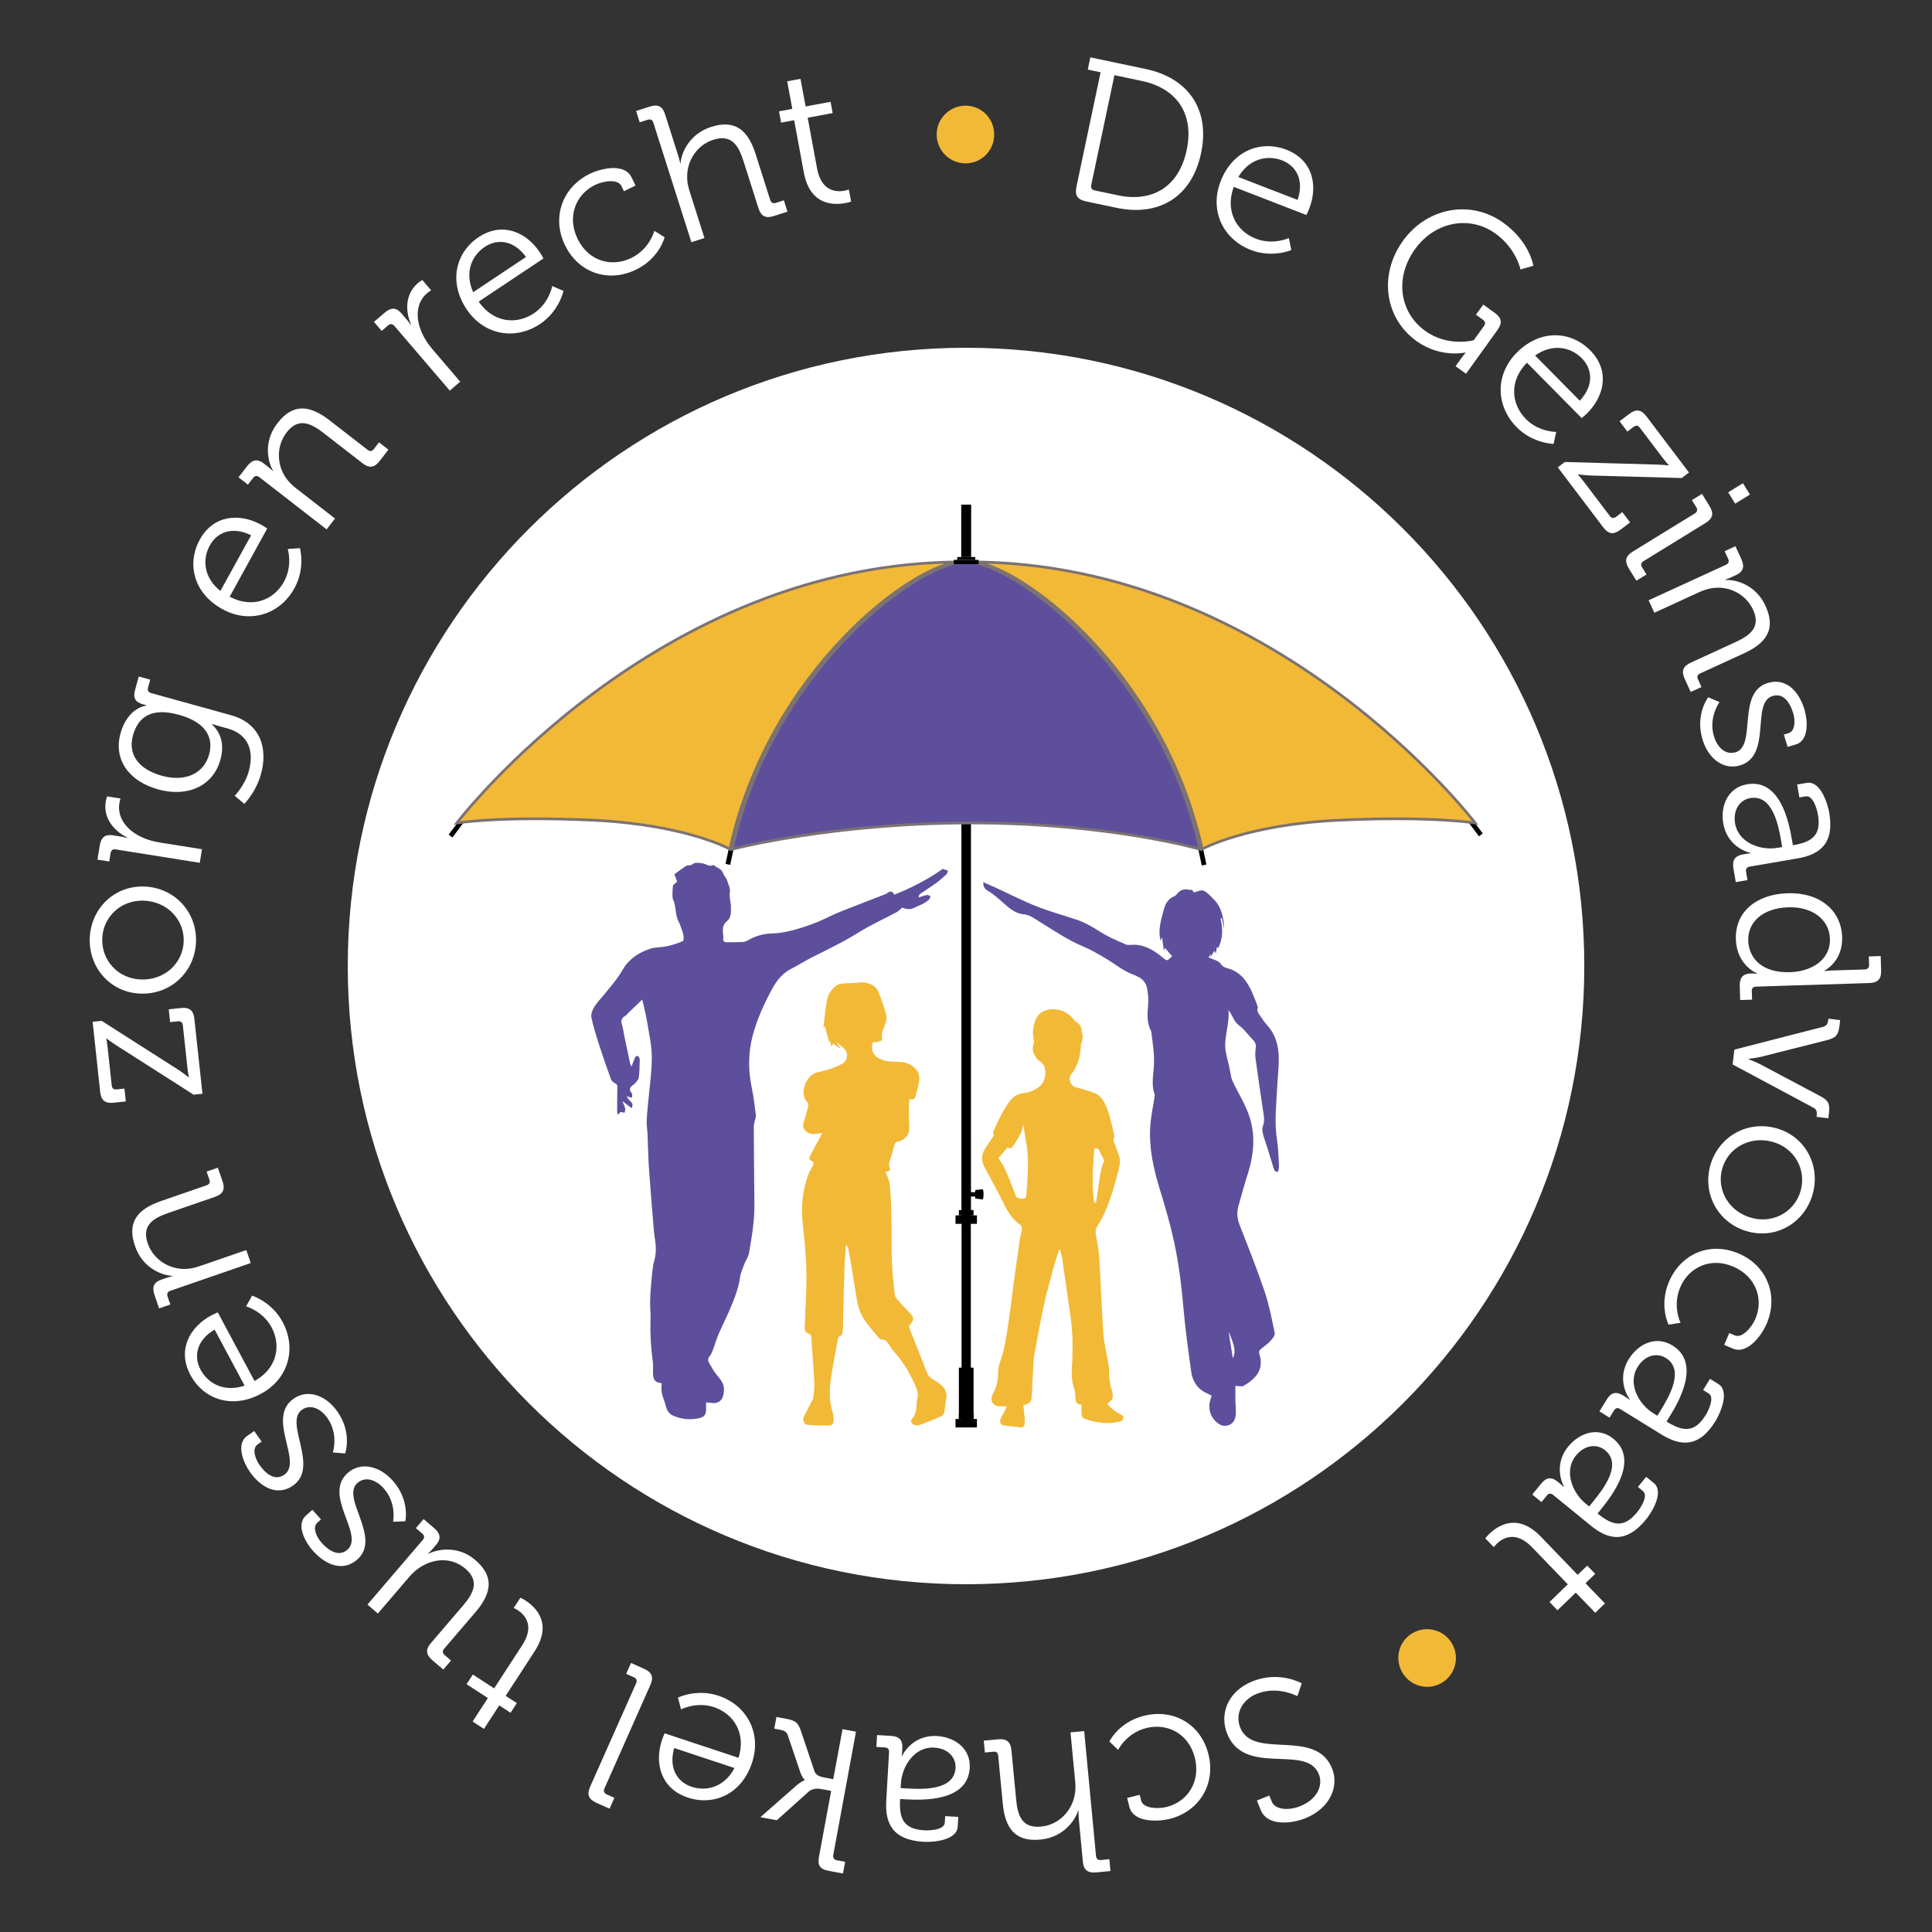 <svg version="1.1" xmlns="http://www.w3.org/2000/svg" xmlns:xlink="http://www.w3.org/1999/xlink" x="0px" y="0px" viewBox="0 0 354.33 354.33" style="enable-background:new 0 0 354.33 354.33;" xml:space="preserve">
<rect x="0" y="0" width="354.33" height="354.33" fill="#333333" stroke="none"/>
<g id="static">
	<g id="static_1_">
		<g>
			<path class="st0" d="M177.17,290.55c62.62,0,113.39-50.76,113.39-113.39S239.79,63.78,177.17,63.78S63.78,114.54,63.78,177.17
				S114.54,290.55,177.17,290.55"></path>
		</g>
		<rect x="177.81" y="218.65" width="1.45" height="0.79"></rect>
		<g>
			<path d="M178.05,150.91c-0.57,0-1.13,0-1.7,0.01v110.87h1.7V150.91z"></path>
		</g>
		<g>
			<defs>
				<path id="SVGID_1_" d="M176.36,150.92v110.86h1.69V150.91C177.48,150.91,176.92,150.91,176.36,150.92"></path>
			</defs>
			<clipPath id="SVGID_2_">
				<use xlink:href="#SVGID_1_" style="overflow:visible;"></use>
			</clipPath>
			<rect x="176.36" y="150.91" class="st1" width="1.7" height="71.02"></rect>
		</g>
		<rect x="131.85" y="156.12" transform="matrix(0.209 -0.978 0.978 0.209 -47.179 254.757)" width="4.14" height="0.87"></rect>
		<rect x="81.84" y="151.17" transform="matrix(0.601 -0.799 0.799 0.601 -87.695 127.61)" width="4.14" height="0.87"></rect>
		<rect x="219.97" y="154.48" transform="matrix(0.978 -0.209 0.209 0.978 -27.875 49.577)" width="0.87" height="4.14"></rect>
		<rect x="269.99" y="149.53" transform="matrix(0.799 -0.601 0.601 0.799 -36.838 192.857)" width="0.87" height="4.14"></rect>
		<rect x="175.86" y="221.93" width="2.69" height="0.97"></rect>
		<rect x="175.24" y="222.9" width="3.93" height="1.55"></rect>
		<g>
			<path d="M180.25,219.98l-1.4-0.16v-1.56l1.4-0.16c0,0,0.14,0.37,0.14,0.94C180.38,219.61,180.25,219.98,180.25,219.98"></path>
		</g>
		<rect x="175.86" y="250.83" width="2.69" height="9.41"></rect>
		<rect x="175.86" y="259.26" width="2.69" height="0.97"></rect>
		<rect x="175.24" y="260.24" width="3.93" height="1.55"></rect>
		<g>
			<path class="st2" d="M177.17,102.99c-8.63,0-35.54,19.68-42.89,52.75c0,0,18.34-4.81,43.78-4.81c25.44,0,42.01,4.81,42.01,4.81
				C212.71,122.67,185.8,102.99,177.17,102.99"></path>
			<path class="st3" d="M177.17,102.99c-8.63,0-35.54,19.68-42.89,52.75c0,0,18.34-4.81,43.78-4.81c25.44,0,42.01,4.81,42.01,4.81
				C212.71,122.67,185.8,102.99,177.17,102.99"></path>
			<path class="st4" d="M177.84,102.99c8.58,0,35.33,19.68,42.63,52.73c0,0,8.16-4.52,25.21-5.3c17.05-0.79,24.87,0.52,24.87,0.52
				s-36.45-47.88-92.71-47.88V102.99z"></path>
			<path class="st3" d="M177.84,102.99c8.58,0,35.33,19.68,42.63,52.73c0,0,8.16-4.52,25.21-5.3c17.05-0.79,24.87,0.52,24.87,0.52
				s-36.45-47.88-92.71-47.88V102.99z"></path>
			<path class="st4" d="M176.49,102.99c-8.58,0-35.33,19.68-42.63,52.73c0,0-8.16-4.52-25.21-5.3c-17.05-0.79-24.87,0.52-24.87,0.52
				s36.45-47.88,92.71-47.88V102.99z"></path>
			<path class="st3" d="M176.49,102.99c-8.58,0-35.33,19.68-42.63,52.73c0,0-8.16-4.52-25.21-5.3c-17.05-0.79-24.87,0.52-24.87,0.52
				s36.45-47.88,92.71-47.88V102.99z"></path>
		</g>
		<rect x="174.93" y="102.68" width="4.56" height="0.78"></rect>
		<rect x="175.55" y="102.16" width="3.31" height="0.53"></rect>
		<rect x="176.29" y="92.55" width="1.82" height="9.61"></rect>
		<g>
			<path class="st0" d="M221.11,241.09c0.26,1.63,0.51,3.27,0.77,4.9C222.46,244.86,222.29,243.88,221.11,241.09"></path>
			<path class="st0" d="M196.98,217.49c0.07-0.02,0.14-0.04,0.22-0.06c0.13-0.73,0.25-1.47,0.38-2.2c0.32-1.8,0.41-3.66,1.25-5.35
				c0.05-0.1-0.01-0.29-0.07-0.4c-0.25-0.47-0.57-0.91-0.78-1.4c-0.22-0.52-0.54-0.73-1.13-0.53c-0.26,3.16-0.53,6.33-0.09,9.51
				C196.77,217.22,196.9,217.35,196.98,217.49"></path>
			<path class="st2" d="M117.79,183.31c-0.81,0.78-1.6,1.53-2.39,2.29c-0.26,0.25-0.49,0.57-0.79,0.76
				c-0.67,0.39-0.76,0.89-0.54,1.58c0.21,0.67,0.29,1.38,0.43,2.07c0.35,1.68,0.7,3.35,1.06,5.02c0.04,0.18,0.14,0.34,0.26,0.59
				c0.22-0.6,0.39-1.12,0.62-1.62c0.07-0.16,0.3-0.37,0.43-0.36c0.15,0.01,0.3,0.24,0.4,0.41c0.07,0.12,0.07,0.29,0.06,0.44
				c-0.04,1.05-0.04,2.1-0.18,3.13c-0.05,0.38-0.42,0.74-0.69,1.07c-0.17,0.21-0.47,0.32-0.65,0.52c-0.3,0.33-0.42,0.7-0.08,1.1
				c0.08,0.1,0.18,0.21,0.2,0.33c0.03,0.21,0,0.44,0,0.66c-0.21-0.04-0.43-0.07-0.63-0.12c-0.09-0.02-0.16-0.11-0.3-0.2
				c-0.01,0.89,1.51,1.1,0.82,2.26c-0.52-0.41-1.02-0.8-1.51-1.19c-0.04,0.01-0.08,0.03-0.11,0.04c0.16,0.4,0.36,0.8,0.46,1.22
				c0.06,0.23-0.06,0.51-0.1,0.76c-0.22-0.04-0.44-0.08-0.71-0.13c-0.1,0.09-0.28,0.25-0.57,0.51c-0.05-0.33-0.09-0.5-0.09-0.68
				c0-1.46,0-2.91,0.03-4.37c0.01-0.35-0.05-0.56-0.42-0.73c-0.32-0.15-0.65-0.47-0.77-0.79c-0.77-2.13-1.52-4.28-2.21-6.44
				c-0.51-1.59-1.01-3.19-1.35-4.82c-0.12-0.55,0.13-1.28,0.43-1.8c0.42-0.74,1.03-1.38,1.58-2.04c1.33-1.61,2.7-3.18,3.76-5
				c1.13-1.93,2.93-3.09,5-3.78c0.97-0.32,2.06-0.24,3.07-0.46c1.01-0.22,2-0.53,2.94-0.95c0.18-0.08,0.15-0.83,0.06-1.23
				c-0.15-0.65-0.43-1.28-0.65-1.92c-0.01-0.02,0-0.05-0.01-0.06c-0.74-1.12-0.66-2.44-0.94-3.67c-0.09-0.4-0.35-0.77-0.37-1.16
				c-0.04-0.68,0.03-1.37,0.07-2.06c0.01-0.09,0.07-0.19,0.14-0.25c0.23-0.21,0.47-0.39,0.63-0.53c-0.19-0.53-0.34-0.93-0.49-1.38
				c0.69-0.5,1.41-1.05,2.18-1.53c0.27-0.17,0.76-0.02,0.99-0.21c0.34-0.28,0.67-0.39,1.08-0.35c0.43,0.04,0.89,0.04,1.28,0.2
				c0.52,0.2,0.99,0.51,1.57,0.22c0.04-0.02,0.14-0.01,0.17,0.02c0.5,0.51,1.33,0.61,1.62,1.39c0.21,0.56,0.69,1.02,0.84,1.59
				c0.17,0.66,0.58,1.23,0.43,2.04c-0.15,0.81,0.19,1.7,0.2,2.55c0.01,0.96,0.09,2.03-0.73,2.7c-1.26,1.03-0.51,2.35-0.68,3.54
				c-0.01,0.09,0.34,0.32,0.52,0.32c1.02,0.01,2.04,0,3.05-0.05c0.31-0.02,0.64-0.13,0.92-0.29c1.35-0.78,2.8-1.23,4.37-1.27
				c2.57-0.06,4.99-0.86,7.37-1.69c1.52-0.53,2.96-1.31,4.44-1.96c0.65-0.29,1.31-0.55,1.98-0.81c2.28-0.89,4.55-1.76,6.83-2.65
				c0.2-0.08,0.43-0.14,0.58-0.27c0.53-0.46,0.96-0.44,1.32,0.27c3.16-1.28,6.15-2.78,8.88-4.74c0.28,0.1,0.55,0.19,0.95,0.33
				c-0.06,0.16-0.09,0.48-0.26,0.65c-0.6,0.57-1.22,1.13-1.88,1.61c-0.95,0.69-1.97,1.31-2.93,1.98c-0.19,0.13-0.29,0.39-0.31,0.68
				c0.5-0.16,1-0.35,1.51-0.46c0.2-0.04,0.44,0.12,0.66,0.19c-0.07,0.21-0.07,0.48-0.21,0.61c-0.33,0.3-0.7,0.57-1.09,0.78
				c-0.47,0.26-0.99,0.42-1.47,0.68c-0.72,0.38-1.43,0.45-2.18,0.13c-0.13-0.06-0.29-0.08-0.35,0.04c-0.3,0.25-0.57,0.55-0.91,0.73
				c-2.32,1.24-4.74,2.32-6.97,3.72c-2.81,1.76-5.8,3.17-8.74,4.66c-1.19,0.61-2.32,1.35-3.51,1.94c-1.61,0.8-2.71,2.12-3.52,3.6
				c-1.49,2.75-2.82,5.61-3.63,8.65c-0.85,3.16-0.86,6.34-0.2,9.55c0.35,1.68,0.56,3.38,0.76,5.08c0.05,0.45-0.18,0.94-0.27,1.41
				c-0.05,0.25-0.1,0.5-0.1,0.75c0.03,4.7,0.04,9.4,0.11,14.1c0.04,3.07-0.47,6.07-0.99,9.06c-0.12,0.72-0.62,1.36-0.88,2.06
				c-0.29,0.77-0.64,1.55-0.76,2.35c-0.29,2.09-1.06,4.01-1.88,5.93c-0.65,1.52-1.4,3-2.06,4.51c-0.34,0.78-0.57,1.62-0.87,2.42
				c-0.21,0.54-0.37,1.13-0.72,1.56c-0.35,0.42-0.42,0.8-0.2,1.2c0.39,0.73,0.81,1.46,1.31,2.12c0.68,0.89,1.53,1.67,1.46,2.91
				c-0.02,0.42-0.05,0.86-0.19,1.26c-0.3,0.86-0.99,1.26-1.91,1.18c-0.37-0.03-0.73-0.07-1.17-0.12c0,0.47,0,0.92,0,1.36
				c-0.01,0.81-0.34,1.31-1.14,1.5c-1.65,0.41-3.28,0.26-4.83-0.39c-0.78-0.32-1.22-0.97-1.42-1.81c-0.19-0.82-0.57-1.6-0.74-2.42
				c-0.12-0.57-0.02-1.19-0.02-1.77c-1.12-0.1-1.5-0.48-1.58-1.61c-0.05-0.81,0.07-1.63-0.05-2.43c-0.38-2.72-0.5-5.46-0.41-8.2
				c0.01-0.21,0.02-0.43,0-0.64c-0.22-2.52,0.09-5.01,0.32-7.51c0.07-0.7,0.18-1.41,0.37-2.09c0.44-1.51,0.29-3.01,0.04-4.52
				c-0.08-0.49-0.12-0.98-0.16-1.47c-0.3-3.67-0.62-7.35-0.87-11.02c-0.14-2.05-0.16-4.11-0.25-6.17c-0.03-0.77-0.18-1.54-0.16-2.3
				c0.03-1.13,0.16-2.26,0.26-3.39c0.25-2.8,0.68-5.59,0.68-8.39c0-2.18-0.51-4.37-0.86-6.54
				C118.46,186.05,118.11,184.75,117.79,183.31"></path>
			<path class="st2" d="M225.33,244.21c0.26,1.63,0.51,3.27,0.77,4.9C226.67,247.98,226.51,247,225.33,244.21 M226.57,254.18
				c0,0.81-0.01,1.73,0,2.65c0.01,0.92,0.15,1.84,0.06,2.75c-0.12,1.26-1.02,1.99-2.17,1.91c-0.23-0.01-0.47-0.09-0.67-0.2
				c-1.54-0.82-2.33-2.65-1.87-4.34c0.1-0.35,0.21-0.7,0.3-0.99c-0.58-0.3-1.17-0.53-1.69-0.88c-1.27-0.84-1.87-2.15-2.07-3.57
				c-0.52-3.78-1.06-7.56-1.39-11.36c-0.37-4.17-0.85-8.3-1.74-12.4c-0.71-3.28-1.65-6.47-2.63-9.67c-1.15-3.74-2-7.57-1.74-11.52
				c0.12-1.85,0.53-3.68,0.81-5.52c0.01-0.08,0.04-0.18,0.01-0.25c-0.6-1.62-0.32-3.28-0.18-4.91c0.19-2.21-0.16-4.36-0.44-6.53
				c-0.01-0.11-0.03-0.22-0.08-0.31c-0.8-1.53-0.64-3.14-0.51-4.78c0.08-0.97-0.01-1.97-0.18-2.93c-0.18-1.04-0.81-1.83-1.82-2.26
				c-0.18-0.08-0.34-0.19-0.53-0.25c-2.09-0.71-3.73-2.19-5.61-3.26c-1.21-0.69-2.42-1.42-3.71-1.95c-2.58-1.06-4.88-2.59-7.23-4.04
				c-0.7-0.43-1.39-0.87-2.08-1.31c-0.58-0.36-1.17-0.53-1.89-0.61c-0.88-0.1-1.8-0.63-2.51-1.2c-1.28-1.05-2.42-2.25-3.87-3.1
				c-0.53-0.31-0.85-0.77-0.8-1.56c0.87,0.39,1.69,0.74,2.49,1.11c2.43,1.12,4.82,2.35,7.3,3.33c2.37,0.94,4.84,1.61,7.26,2.42
				c1.57,0.52,2.97,1.34,4.37,2.23c1.46,0.93,3.09,1.63,4.69,2.32c0.5,0.22,1.17,0.04,1.75,0.07c2.17,0.11,3.8,1.31,5.37,2.61
				c0.31,0.26,0.55,0.29,0.84,0c0.18-0.18,0.39-0.34,0.56-0.49c-0.47-0.55-0.89-1.04-1.33-1.57c-0.06,0.17-0.13,0.38-0.19,0.55
				c-0.1-0.77-0.2-1.58-0.31-2.38c-0.03,0-0.06,0.01-0.09,0.01c-0.07,0.22-0.13,0.44-0.17,0.57c-0.56-1.9,0.04-3.79,0.53-5.65
				c0.29-1.1,0.82-2.14,2.04-2.59c0.13-0.05,0.25-0.17,0.34-0.29c0.61-0.84,1.41-1.1,2.42-0.83c0.13,0.03,0.28-0.02,0.41-0.03
				c0.13,0.19,0.26,0.38,0.34,0.5c0.53-0.15,0.98-0.35,1.44-0.38c0.28-0.02,0.61,0.18,0.85,0.36c0.38,0.29,0.73,0.62,1.05,0.97
				c0.41,0.43,0.86,0.86,1.15,1.37c0.75,1.35,1.03,2.83,1.06,4.37c-0.14-0.65-0.27-1.31-0.41-1.96c-0.09,0-0.17,0.01-0.26,0.01
				c0.45,1.84,0.46,3.65-0.39,5.4c0.04,0.01-0.09-0.03-0.28-0.08c-0.06,0.35-0.11,0.68-0.18,1.11c-0.11-0.19-0.17-0.3-0.27-0.47
				c-0.22,0.35-0.42,0.68-0.72,1.16c0.02-0.29,0.03-0.4,0.05-0.64c-0.15,0.29-0.25,0.46-0.38,0.7c0.21,0.09,0.4,0.18,0.59,0.25
				c0.67,0.23,1.32,0.44,1.76,1.1c0.2,0.3,0.65,0.51,1.03,0.61c2.39,0.6,3.64,2.34,4.57,4.4c0.36,0.8,0.66,1.63,0.98,2.45
				c0.05,0.12,0.12,0.27,0.08,0.37c-0.27,0.68,0.19,1.14,0.51,1.62c0.37,0.55,0.74,1.12,1.19,1.6c1.62,1.76,2.14,3.91,2.15,6.18
				c0.01,1.88-0.23,3.76-0.32,5.64c-0.15,3.08-0.5,6.15,0,9.24c0.25,1.56,0.27,3.16,0.36,4.74c0.02,0.35-0.1,0.71-0.16,1.07
				c-0.45,0.11-0.66-0.12-0.78-0.49c-0.44-1.4-0.86-2.81-1.3-4.21c-0.23-0.73-0.52-1.44-0.69-2.18c-0.11-0.46-0.2-1.03-0.03-1.44
				c0.4-0.97,0.18-1.89,0.04-2.84c-0.48-3.24-0.97-6.48-1.4-9.73c-0.09-0.67,0.02-1.37,0.07-2.05c0.03-0.46-0.12-0.79-0.45-1.13
				c-0.89-0.9-1.62-2-2.63-2.74c-1-0.73-1.16-1.87-1.94-2.81c0.26,2.63-0.94,5.08-0.49,7.64c0.15,0.86,0.4,1.7,0.59,2.56
				c0.15,0.71,0.27,1.43,0.42,2.13c0.07,0.29,0.18,0.59,0.31,0.86c1.06,2.22,2.43,4.34,3.12,6.66c1,3.3,0.69,6.7-0.35,10.02
				c-0.64,2.02-1.22,4.07-1.78,6.11c-0.32,1.16-0.22,2.3,0.24,3.46c1.57,4.01,3.17,8.02,4.55,12.1c0.84,2.49,1.34,5.1,1.88,7.68
				c0.08,0.39-0.35,0.98-0.69,1.35c-0.54,0.58-1.17,1.08-1.81,1.56c-0.35,0.27-0.45,0.53-0.32,0.93c0.48,1.49,0.34,2.93-0.69,4.12
				c-0.6,0.69-1.4,1.27-2.2,1.73C227.74,254.36,227.14,254.18,226.57,254.18"></path>
			<path class="st4" d="M200.81,220.61c0.07-0.02,0.13-0.04,0.2-0.06c0.11-0.73,0.23-1.47,0.34-2.2c0.29-1.8,0.37-3.66,1.12-5.35
				c0.04-0.1-0.01-0.29-0.07-0.4c-0.23-0.47-0.51-0.91-0.7-1.4c-0.2-0.52-0.48-0.72-1.01-0.53c-0.23,3.16-0.47,6.33-0.08,9.51
				C200.63,220.34,200.74,220.47,200.81,220.61 M184.8,210.42c-0.59,0.68-1.14,1.32-1.68,1.96c0.33,0.55,0.7,1.08,1,1.65
				c0.3,0.57,0.56,1.17,0.81,1.78c0.48,1.19,0.93,2.4,1.4,3.59c0.18,0.46,1.58,0.6,1.83,0.2c0.04-0.07,0.04-0.16,0.05-0.25
				c0.3-3.48,0.59-6.95-0.11-10.42c-0.17-0.88-0.28-1.77-0.41-2.65c-0.2,0.48-0.22,1.01-0.43,1.44c-0.37,0.77-0.83,1.49-1.27,2.21
				C185.69,210.41,185.34,210.83,184.8,210.42 M198.34,257.64c-0.03-0.01-0.12-0.06-0.22-0.07c-0.65-0.06-0.85-0.45-0.87-1.16
				c-0.02-0.71-0.15-1.45-0.36-2.12c-0.33-1.06-0.39-2.12-0.32-3.22c0.2-3.21,0.23-6.43-0.24-9.62c-0.52-3.51-0.99-7.03-1.51-10.54
				c-0.08-0.58-0.26-1.14-0.39-1.71c-0.06,0-0.12,0-0.18,0c-0.32,0.98-0.68,1.95-0.95,2.95c-0.65,2.44-1.34,4.88-1.88,7.35
				c-0.65,2.99-1.17,6.02-1.74,9.04c-0.07,0.36-0.11,0.72-0.13,1.08c-0.11,2.1-0.23,4.19-0.31,6.29c-0.05,1.17-0.21,1.39-1.55,1.83
				c0.08,0.82,0.17,1.64,0.24,2.47c0.02,0.3,0.01,0.6-0.01,0.89c-0.02,0.47-0.28,0.72-0.68,0.68c-1.1-0.11-2.19-0.22-3.28-0.4
				c-0.51-0.08-0.68-0.68-0.39-1.29c0.27-0.59,0.6-1.15,0.9-1.72c0.05-0.1,0.08-0.22,0.17-0.46c-0.56,0-1.04,0.04-1.52-0.01
				c-1.08-0.11-1.54-0.99-1.11-2.11c0.02-0.06,0.05-0.12,0.08-0.17c0.66-1.15,0.98-2.38,0.95-3.77c-0.02-0.66,0.12-1.37,0.35-1.99
				c0.87-2.35,1.18-4.84,1.56-7.31c0.38-2.45,0.65-4.92,0.98-7.38c0.37-2.69,0.74-5.38,1.13-8.06c0.08-0.57,0.31-1.11,0.36-1.67
				c0.02-0.27-0.14-0.71-0.34-0.84c-1.33-0.89-2.17-2.19-2.9-3.67c-1.17-2.37-2.44-4.68-3.68-7.01c-0.59-1.11-0.49-2.17,0.13-3.2
				c0.38-0.62,0.8-1.21,1.2-1.82c0.22-0.34,0.6-0.64,0.3-1.17c-0.04-0.06,0.03-0.21,0.07-0.3c0.89-1.93,1.75-3.87,3.04-5.54
				c0.67-0.87,1.52-1.33,2.52-1.42c1.08-0.1,2.02-0.53,2.89-1.21c1.16-0.9,1.48-3.3,0.44-4.29c-0.38-0.37-0.87-0.61-1.16-1.12
				c-0.42-0.73-0.7-1.47-0.38-2.36c0.1-0.28,0.1-0.65,0.03-0.94c-0.29-1.15-0.1-2.23,0.27-3.32c0.44-1.32,1.45-1.89,2.53-2.06
				c1.85-0.29,3.48,0.37,4.71,2.01c0.1,0.14,0.27,0.22,0.42,0.31c0.56,0.34,0.81,0.87,0.87,1.55c0.03,0.32,0.16,0.63,0.18,0.95
				c0.02,0.29-0.04,0.59-0.1,0.87c-0.05,0.26-0.2,0.51-0.21,0.76c-0.13,2.01-0.53,3.89-1.81,5.44c-0.56,0.68-0.13,2.03,0.72,2.3
				c1.22,0.38,2.48,0.66,3.67,1.13c0.54,0.21,1.08,0.71,1.41,1.23c0.92,1.41,1.3,3.1,1.71,4.75c0.12,0.5,0.24,1,0.34,1.5
				c0.04,0.19,0.13,0.43,0.06,0.56c-0.33,0.67,0.05,1.18,0.26,1.74c0.17,0.46,0.34,0.91,0.51,1.36c0.36,0.91,0.31,1.78,0.07,2.74
				c-0.71,2.82-1.49,5.6-2.68,8.21c-0.35,0.76-0.75,1.5-1.2,2.19c-0.35,0.53-0.44,1.04-0.33,1.67c0.25,1.41,0.54,2.82,0.62,4.25
				c0.29,4.66,0.44,9.33,0.76,13.99c0.12,1.69,0.56,3.36,0.84,5.04c0.09,0.52,0.21,1.06,0.19,1.58c-0.03,1.28,0.14,2.51,0.53,3.72
				c0.14,0.45,0.22,1.02,0.09,1.45c-0.12,0.38-0.57,0.64-0.91,1c0.58,0.8,1.44,1.41,2.37,1.93c0.26,0.14,0.61,0.19,0.52,0.71
				c-0.08,0.47-0.35,0.54-0.69,0.62c-2.23,0.54-4.4,0.21-6.52-0.58c-0.18-0.07-0.38-0.38-0.39-0.59
				C198.3,258.97,198.34,258.35,198.34,257.64"></path>
			<path class="st4" d="M150.82,207.77c-0.47,0.07-0.87,0.12-1.27,0.19c-1.37,0.23-2.64-0.88-2.15-2.19
				c0.34-0.92,0.57-1.89,0.8-2.85c0.06-0.25,0.03-0.64-0.13-0.79c-1.63-1.61-0.17-4.94,1.73-5.44c0.75-0.2,1.52-0.34,2.26-0.57
				c0.66-0.21,1.3-0.51,1.94-0.78c0.1-0.04,0.18-0.12,0.28-0.16c1.19-0.49,1.44-2.1,0.45-2.95c-0.44-0.38-0.88-0.78-1.39-1.09
				c0.28,0.36,0.55,0.71,0.83,1.07c-0.01,0.03-0.03,0.06-0.04,0.09c-0.47-0.31-0.93-0.62-1.38-0.92c-0.04,0.11-0.09,0.28-0.15,0.45
				c-0.04,0-0.09,0-0.13-0.01c-0.08-0.29-0.17-0.57-0.29-1c-0.06,0.24-0.08,0.33-0.09,0.4c-0.27-1-0.54-2.03-0.83-3.1
				c-0.05,0.15-0.09,0.28-0.13,0.41c-0.04-0.01-0.07-0.02-0.11-0.02c0.2-1.68,0.33-3.37,0.63-5.04c0.21-1.14,0.86-2.12,1.85-2.78
				c0.38-0.25,0.92-0.3,1.39-0.34c0.87-0.08,1.76-0.01,2.61-0.15c1.27-0.22,3,0.36,3.51,1.52c0.64,1.46,1.14,3,1.55,4.55
				c0.14,0.54-0.09,1.22-0.3,1.79c-0.29,0.77-0.7,1.47-0.47,2.34c0.04,0.17-0.1,0.4-0.12,0.45c-0.38,0.12-0.64,0.2-1.02,0.32
				c-0.43-0.19-0.69-0.05-0.73,0.56c-0.09,1.54,0.68,2.27,2.19,2.74c1.29,0.4,2.6,0.11,3.83,0.4c0.76,0.18,1.55,0.66,2.07,1.24
				c0.58,0.63,0.69,1.57,0.52,2.44c-0.16,0.82-0.36,1.63-0.6,2.43c-0.14,0.47-0.42,0.89-1.14,0.57c-0.04,0.65-0.11,1.26-0.11,1.88
				c0.01,1.18,0.04,2.36,0.09,3.54c0.04,1.06-0.89,2.2-1.99,2.36c-0.4,0.06-0.6,0.19-0.71,0.58c-0.28,1.04-0.62,2.05-0.9,3.09
				c-0.08,0.3-0.18,0.68-0.07,0.94c0.33,0.73,0,0.92-0.71,0.92c0.28,0.79,0.7,1.51,0.77,2.27c0.19,1.9,0.28,3.8,0.32,5.71
				c0.07,2.85,0,5.71,0.1,8.56c0.07,1.99,0.3,3.98,0.51,5.96c0.04,0.35,0.26,0.73,0.5,1.01c0.77,0.87,1.59,1.7,2.38,2.55
				c0.66,0.71,0.68,1.18,0.01,1.9c-0.28,0.31-0.29,0.56-0.15,0.91c1.07,2.67,2.15,5.33,3.18,8.01c0.26,0.68,0.73,1.08,1.35,1.4
				c0.38,0.2,0.73,0.45,1.07,0.72c0.88,0.71,1.35,1.57,1.1,2.75c-0.16,0.79-0.19,1.61-0.35,2.41c-0.06,0.27-0.31,0.6-0.56,0.72
				c-1.32,0.58-2.66,1.13-4.02,1.62c-0.3,0.11-0.75,0.07-1.04-0.08c-0.42-0.21-0.64-0.66-0.28-1.08c0.73-0.85,0.8-1.85,0.83-2.89
				c0.01-0.52,0.23-1.04,0.22-1.55c-0.01-0.46-0.15-0.93-0.34-1.35c-0.99-2.3-2.19-4.47-3.89-6.35c-0.4-0.44-0.73-0.96-1.07-1.45
				c-0.33-0.46-0.54-1.02-1.31-0.91c-0.18,0.03-0.46-0.21-0.62-0.4c-0.89-1.08-1.82-2.14-2.6-3.29c-0.86-1.26-1.22-2.72-1.45-4.22
				c-0.43-2.84-0.93-5.67-1.41-8.5c-0.06-0.37-0.24-0.71-0.49-1.05c-0.1,1.59-0.24,3.18-0.29,4.77c-0.12,3.62-0.19,7.25-0.28,10.87
				c-0.01,0.54-0.07,1.03-0.68,1.25c-0.1,0.04-0.19,0.21-0.21,0.34c-0.46,2.51-0.96,5.01-1.33,7.53c-0.18,1.22-0.21,2.47-0.13,3.7
				c0.06,0.98,0.41,1.95,0.6,2.93c0.06,0.31,0.06,0.64,0.06,0.96c-0.01,0.51-0.32,0.83-0.81,0.84c-1.3,0.01-2.59,0-3.89-0.1
				c-0.69-0.05-1.07-0.82-0.76-1.48c0.48-1.03,1.03-2.03,1.55-3.04c0.05-0.09,0.14-0.18,0.15-0.27c0.09-0.91,0.26-1.83,0.22-2.74
				c-0.14-2.83-0.37-5.65-0.55-8.47c-0.02-0.34-0.09-0.61-0.48-0.74c-0.61-0.2-0.76-0.65-0.74-1.27c0.13-3.34,0.36-6.68,0.31-10.02
				c-0.04-2.85-0.32-5.69-0.64-8.53c-0.37-3.3-0.13-6.5,1.1-9.61c0.18-0.45,0.47-0.85,0.69-1.29c0.2-0.4,0.25-0.78-0.27-1.01
				c-0.4-0.18-0.41-0.47-0.2-0.84C149.29,210.64,150.02,209.25,150.82,207.77"></path>
		</g>
	</g>
</g>
<g id="rotate">
	<g id="rotate_1_">
		<path class="st0" d="M282.58,281.81c-4.32-4.47-7.92-1.97-9.46-0.48c-0.45,0.44-0.72,0.8-0.72,0.8l1.57,1.62
			c0,0,0.19-0.28,0.56-0.64c1.01-0.98,3.39-2.5,6.43,0.64l6.58,6.82l-3.36,3.24l1.46,1.52l3.36-3.24l3.57,3.7l1.78-1.72l-3.57-3.7
			l1.78-1.72l-1.46-1.52l-1.76,1.7L282.58,281.81z M294.37,265.97c3.24,2.64-0.4,7.22-2.24,9.48l-0.68,0.83l-0.66-0.54
			c-2.49-2.03-4.01-6.03-1.76-8.79C290.78,264.81,293.02,264.87,294.37,265.97 M295.89,263.87c-2.87-2.34-6.31-0.99-8.27,1.42
			c-2.95,3.61-0.8,7.37-0.78,7.34l-0.05,0.06c0,0-0.41-0.38-1.04-0.89c-1.18-0.96-2.12-0.92-3.12,0.32l-1.61,1.98l1.69,1.38
			l0.98-1.2c0.33-0.4,0.72-0.47,1.15-0.12l6.91,5.64c3.1,2.53,6.42,3.42,10.14-1.14c1.03-1.26,3.4-5.05,1.4-6.69l-1.38-1.12
			l-1.52,1.86l0.92,0.75c1.06,0.87-0.45,3.12-1.03,3.84c-2.15,2.64-4.1,2.86-7.11,0.41l-0.17-0.14l0.65-0.8
			C295.68,274.25,300.68,267.77,295.89,263.87 M305.5,249.04c3.56,2.19,0.56,7.21-0.98,9.7l-0.56,0.91l-0.73-0.45
			c-2.74-1.69-4.76-5.46-2.9-8.48C301.79,248.37,304.02,248.13,305.5,249.04 M306.73,246.76c-3.15-1.94-6.38-0.15-8.01,2.5
			c-2.45,3.97,0.17,7.41,0.19,7.38l-0.04,0.06c0,0-0.45-0.32-1.15-0.75c-1.29-0.79-2.22-0.63-3.05,0.73l-1.34,2.17l1.86,1.15
			l0.82-1.32c0.27-0.44,0.65-0.56,1.12-0.27l7.59,4.68c3.4,2.1,6.82,2.55,9.9-2.46c0.85-1.39,2.71-5.46,0.5-6.82l-1.51-0.93
			l-1.26,2.05l1.01,0.62c1.16,0.72-0.03,3.15-0.52,3.94c-1.79,2.9-3.69,3.38-7,1.34l-0.19-0.12l0.54-0.88
			C307.9,257.08,311.99,250,306.73,246.76 M318.91,229.91c-5.3-2.28-10.61,0.03-12.8,5.13c-1.89,4.39-0.09,7.9-0.09,7.9l2.2-0.34
			c0,0-1.55-3.04-0.05-6.54c1.55-3.6,5.5-5.57,9.71-3.76c4.15,1.78,5.63,5.93,4.05,9.6c-0.61,1.43-2.36,3.62-3.79,3l-0.99-0.42
			l-0.93,2.17l1.53,0.66c2.82,1.21,5.42-2.58,6.25-4.52C326.2,237.68,324.15,232.16,318.91,229.91 M325,209.39
			c4.08,1.08,6.29,5.03,5.27,8.89c-1.01,3.83-4.88,6.17-8.96,5.1c-4.19-1.1-6.5-5.08-5.49-8.91
			C316.83,210.6,320.81,208.29,325,209.39 M325.66,206.89c-5.44-1.43-10.64,1.75-12.03,7c-1.38,5.22,1.58,10.56,7.01,11.99
			c5.33,1.41,10.46-1.79,11.85-7.05C333.87,213.61,330.99,208.29,325.66,206.89 M318.09,192.5l-0.33,2.72l14.74,7.89
			c0.63,0.3,0.77,0.73,0.69,1.39l-0.04,0.33l2.17,0.26l0.11-0.95c0.21-1.73-0.09-2.32-1.67-3.15l-11-5.84
			c-0.88-0.44-2.09-0.89-2.09-0.89l0.01-0.07c0,0,1.29-0.14,2.24-0.36l12.07-3.05c1.73-0.43,2.16-0.93,2.38-2.7l0.12-0.99
			l-2.17-0.26l-0.04,0.33c-0.08,0.66-0.31,1.01-1,1.18L318.09,192.5z M320.63,172.52c-0.11-3.48,2.74-5.97,7.32-6.12
			c4.7-0.15,7.56,2.46,7.66,5.75c0.13,3.99-3.51,6.03-7.28,6.15C323.04,178.48,320.73,175.63,320.63,172.52 M327.87,163.82
			c-5.77,0.18-9.66,3.42-9.51,8.41c0.15,4.88,3.9,6.28,3.9,6.28l0,0.07c0,0-0.48-0.06-1.19-0.04c-1.37,0.04-2.05,0.73-2,2.28
			l0.08,2.59l2.18-0.07l-0.05-1.55c-0.02-0.52,0.23-0.82,0.79-0.84l20.75-0.66c1.59-0.05,2.24-0.74,2.18-2.33l-0.08-2.62l-2.18,0.07
			l0.05,1.55c0.02,0.52-0.27,0.82-0.79,0.84l-6.03,0.19c-0.78,0.02-1.4,0.12-1.4,0.12l0-0.07c0,0,3.43-1.66,3.28-6.18
			C337.71,166.99,333.75,163.63,327.87,163.82 M320.99,146.37c4.12-0.71,5.19,5.04,5.68,7.92l0.18,1.06l-0.84,0.14
			c-3.17,0.55-7.18-0.94-7.79-4.44C317.76,148.31,319.28,146.66,320.99,146.37 M320.41,143.84c-3.65,0.63-4.89,4.11-4.36,7.17
			c0.79,4.59,5.03,5.44,5.02,5.41l0.01,0.07c0,0-0.55,0.06-1.36,0.2c-1.49,0.26-2.08,1-1.81,2.57l0.43,2.52l2.15-0.37l-0.26-1.53
			c-0.09-0.51,0.12-0.85,0.66-0.94l8.79-1.51c3.94-0.68,6.8-2.6,5.8-8.4c-0.28-1.6-1.58-5.89-4.13-5.45l-1.75,0.3l0.41,2.37
			l1.17-0.2c1.35-0.23,2.06,2.39,2.22,3.3c0.58,3.36-0.53,4.97-4.36,5.63l-0.22,0.04l-0.18-1.02
			C328.1,150.81,326.5,142.79,320.41,143.84 M313.29,127.88c0,0-2.45,3.14-1.04,7.78c1.08,3.54,3.91,5.62,6.89,4.71
			c5.91-1.8,1.95-11.5,5.95-12.72c1.73-0.53,3.04,0.7,3.79,3.18c0.36,1.17,0.44,3.23-0.87,3.63l-0.85,0.26l0.69,2.27l1.52-0.46
			c2.51-0.76,2.12-4.59,1.57-6.4c-1.09-3.58-3.52-5.85-6.74-4.87c-5.73,1.74-1.99,11.51-5.88,12.7c-1.88,0.57-3.37-0.91-3.97-2.89
			c-1.07-3.51,1.02-6.31,1.02-6.31L313.29,127.88z M302.36,110.09l1.05,2.29l8.1-3.72c0.81-0.37,1.61-0.66,2.41-0.78
			c3.15-0.51,6.27,1.07,7.6,3.96c1.5,3.26-0.67,4.75-3.33,5.97l-8.1,3.72c-1.45,0.67-1.77,1.55-1.11,2.99l1.1,2.39l1.98-0.91
			l-0.65-1.41c-0.22-0.47-0.11-0.85,0.4-1.08l8.04-3.69c4.17-1.91,5.88-4.49,3.95-8.69c-1.82-3.97-5.54-4.87-7.36-4.76l-0.03-0.07
			c0,0,0.57-0.18,1.24-0.49l0.77-0.36c1.28-0.59,1.59-1.5,0.94-2.92l-1.08-2.35l-1.98,0.91l0.65,1.41c0.22,0.47,0.07,0.86-0.4,1.08
			L302.36,110.09z M299.47,101.15c-1.36,0.83-1.57,1.75-0.74,3.11l1.38,2.24l1.86-1.14l-0.82-1.32c-0.27-0.44-0.21-0.83,0.27-1.12
			l11.37-7c1.35-0.83,1.57-1.75,0.74-3.1l-1.38-2.24l-1.86,1.14l0.82,1.32c0.27,0.44,0.18,0.85-0.27,1.12L299.47,101.15z
			 M316.95,90.29l1.28,2.08l2.71-1.67l-1.28-2.08L316.95,90.29z M285.7,85.71l8.33,11c0.96,1.27,1.89,1.4,3.16,0.44l1.77-1.34
			l-1.43-1.89l-1.15,0.87c-0.44,0.33-0.83,0.25-1.14-0.16l-4.65-6.13c-0.74-0.97-1.2-1.46-1.2-1.46l0.06-0.04
			c0,0,1.14,0.16,2.3,0.21l16.68,0.46l1.33-1.01l-7.8-10.3c-0.96-1.27-1.89-1.4-3.16-0.44l-1.77,1.34l1.43,1.89l1.15-0.87
			c0.44-0.33,0.83-0.26,1.14,0.16l4.11,5.43c0.74,0.97,1.18,1.43,1.18,1.43l-0.06,0.05c0,0-1.12-0.13-2.25-0.15L287,84.73
			L285.7,85.71z M281.54,65.2c3.1-2.18,6.42-1.66,8.58,0.52c1.92,1.95,2.25,4.96-0.39,7.77L281.54,65.2z M278.25,64.6
			c-4.08,4.03-3.96,9.84-0.08,13.76c2.96,3,6.76,3.05,6.76,3.05l0.48-2.2c0,0-3.17,0.06-5.56-2.36c-2.71-2.74-3.1-6.98,0.19-10.33
			l10.04,10.16c0,0,0.63-0.52,0.95-0.83c3.29-3.25,4.23-7.93,0.62-11.59C288.13,60.71,282.59,60.31,278.25,64.6 M257.33,44.13
			c-4.56,6.33-3.33,14.24,2.43,18.4c4.44,3.2,8.96,2.12,8.96,2.12l0.06,0.04c0,0-0.35,0.43-0.68,0.88l-1.15,1.59l1.92,1.38
			l5.77-8.02c0.93-1.29,0.78-2.22-0.51-3.15l-2.1-1.51l-1.34,1.86l1.29,0.93c0.42,0.3,0.51,0.69,0.18,1.14l-1.88,2.61
			c0,0-4.72,1.3-8.89-1.71c-4.77-3.44-5.62-9.79-1.88-14.99c3.65-5.07,10.03-6.27,14.78-2.85c3.78,2.72,4.57,6.57,4.57,6.57
			l2.36-0.68c0,0-0.63-4.38-5.53-7.9C269.72,36.55,261.7,38.07,257.33,44.13 M227.11,32.46c1.94-3.26,5.18-4.14,8.04-3.04
			c2.55,0.99,4.08,3.6,2.83,7.24L227.11,32.46z M223.86,33.26c-2.07,5.35,0.42,10.6,5.56,12.59c3.93,1.52,7.41,0.01,7.41,0.01
			l-0.46-2.2c0,0-2.86,1.35-6.04,0.12c-3.59-1.39-5.68-5.1-4.06-9.51l13.32,5.16c0,0,0.36-0.73,0.52-1.15
			c1.67-4.31,0.62-8.97-4.18-10.82C231.29,25.66,226.06,27.57,223.86,33.26 M200.13,33.95l4.26-20.16l5.07,1.07
			c6.23,1.32,9.61,5.89,8.18,12.66c-1.44,6.8-6.34,9.63-12.61,8.3l-4.27-0.9C200.25,34.81,200.02,34.5,200.13,33.95 M197.42,34.25
			c-0.33,1.56,0.18,2.35,1.74,2.68l5.65,1.19c7.68,1.62,13.76-1.93,15.47-10.04c1.7-8.04-2.42-13.79-10.1-15.41l-10.21-2.15
			l-0.47,2.24l2.35,0.5L197.42,34.25z"></path>
		<path class="st4" d="M258.79,299.68c-2.43,1.62-3.06,4.88-1.44,7.32c1.62,2.43,4.88,3.11,7.31,1.49c2.43-1.62,3.09-4.91,1.47-7.34
			C264.51,298.72,261.23,298.06,258.79,299.68"></path>
		<path class="st0" d="M147.42,31.62c1.13,6.11,5.52,6.02,7.63,5.62c0.62-0.11,1.04-0.27,1.04-0.27l-0.41-2.22
			c0,0-0.31,0.13-0.82,0.23c-1.38,0.26-4.21,0.22-5.01-4.08l-1.72-9.31l4.58-0.85l-0.38-2.07l-4.58,0.85l-0.94-5.06l-2.44,0.45
			l0.94,5.06l-2.44,0.45l0.38,2.07l2.4-0.44L147.42,31.62z M126.8,44.42l2.4-0.76l-2.7-8.5c-0.27-0.85-0.46-1.68-0.47-2.45
			c-0.13-3.22,1.82-6.13,4.81-7.08c3.46-1.1,4.66,1.23,5.55,4.02l2.7,8.5c0.48,1.52,1.32,1.95,2.83,1.47l2.5-0.8l-0.66-2.08
			l-1.48,0.47c-0.49,0.16-0.85,0-1.02-0.53l-2.68-8.43c-1.39-4.37-3.74-6.38-8.14-4.98c-3.99,1.27-5.49,4.73-5.62,6.64l-0.07,0.02
			c0,0-0.13-0.66-0.39-1.47l-2.39-7.51c-0.46-1.45-1.3-1.88-2.81-1.4l-2.5,0.8l0.66,2.08l1.48-0.47c0.49-0.16,0.87,0.04,1.02,0.53
			L126.8,44.42z M103.63,44.99c2.54,5.18,8.07,6.89,13.05,4.45c4.29-2.1,5.21-5.93,5.21-5.93L120,42.33c0,0-0.81,3.32-4.23,4.99
			c-3.52,1.72-7.8,0.65-9.82-3.48c-1.99-4.05-0.41-8.16,3.18-9.92c1.4-0.68,4.15-1.21,4.83,0.19l0.47,0.96l2.13-1.04l-0.73-1.5
			c-1.35-2.76-5.8-1.57-7.69-0.64C103.15,34.34,101.12,39.87,103.63,44.99 M86.78,53.59c-1.55-3.46-0.41-6.62,2.14-8.32
			c2.28-1.52,5.29-1.26,7.55,1.86L86.78,53.59z M85.57,56.71c3.18,4.77,8.91,5.76,13.49,2.7c3.51-2.34,4.28-6.06,4.28-6.06
			l-2.06-0.89c0,0-0.54,3.12-3.38,5.01c-3.2,2.14-7.44,1.71-10.11-2.15l11.88-7.92c0,0-0.39-0.72-0.64-1.09
			c-2.57-3.85-6.98-5.66-11.26-2.81C83.63,46.26,82.19,51.63,85.57,56.71 M82.49,71.64l1.91-1.64l-5.1-5.96
			c-0.77-0.9-1.48-1.95-1.96-3.09c-1.16-2.61-1.02-5.46,0.98-7.17c0.37-0.31,0.75-0.54,0.75-0.54l-1.61-1.88
			c0,0-0.44,0.23-0.83,0.57c-2.22,1.9-2.4,4.88-1.25,7.59l-0.06,0.05c0,0-0.35-0.53-0.86-1.12l-0.82-0.96
			c-0.96-1.12-1.9-1.15-3.09-0.14l-1.97,1.68l1.42,1.66l1.18-1.01c0.39-0.34,0.81-0.3,1.15,0.09L82.49,71.64z M59.9,97.09l1.54-1.99
			l-7.04-5.47c-0.7-0.55-1.33-1.12-1.81-1.78c-1.9-2.55-1.95-6.06,0-8.57c2.2-2.83,4.52-1.6,6.83,0.19l7.04,5.47
			c1.26,0.98,2.19,0.86,3.17-0.4l1.61-2.07l-1.73-1.34l-0.95,1.23c-0.32,0.41-0.7,0.48-1.14,0.14l-6.99-5.42
			c-3.62-2.81-6.7-3.14-9.53,0.51c-2.68,3.45-1.76,7.16-0.83,8.73l-0.04,0.06c0,0-0.42-0.42-1.01-0.88l-0.67-0.52
			c-1.11-0.86-2.07-0.71-3.02,0.51l-1.59,2.05l1.73,1.34l0.95-1.23c0.32-0.41,0.73-0.46,1.14-0.14L59.9,97.09z M40.42,108.38
			c-2.97-2.35-3.41-5.68-1.93-8.37c1.32-2.4,4.12-3.56,7.56-1.83L40.42,108.38z M40.78,111.71c5.02,2.77,10.56,1,13.22-3.83
			c2.04-3.69,1.01-7.35,1.01-7.35l-2.24,0.16c0,0,0.96,3.02-0.69,6c-1.86,3.37-5.81,4.95-9.96,2.75l6.89-12.51
			c0,0-0.68-0.46-1.07-0.67c-4.05-2.23-8.8-1.81-11.29,2.69C34.24,103.33,35.43,108.76,40.78,111.71 M38.35,138.38
			c-0.98,3.53-4.4,5.08-8.68,3.89c-4.28-1.19-6.25-3.92-5.28-7.41c0.88-3.17,3.18-5.22,8.42-3.77
			C38.08,132.55,39.14,135.53,38.35,138.38 M29.01,144.78c5.38,1.49,10.08-0.62,11.41-5.44c0.77-2.78,0.12-4.88-1.54-6.49l0.02-0.07
			c0,0,0.6,0.2,1.27,0.39l1.57,0.43c3.99,1.11,4.86,4.34,3.89,7.84c-0.73,2.64-2.59,4.5-2.59,4.5l1.77,1.49
			c1.38-1.5,2.48-3.42,3.05-5.45c1.23-4.42,0.18-9.24-5.52-10.82l-14.62-4.05c-0.53-0.15-0.7-0.5-0.57-1l0.4-1.46l-2.1-0.58
			l-0.69,2.5c-0.41,1.46,0.11,2.22,1.4,2.58c0.36,0.1,0.68,0.19,0.68,0.19l-0.02,0.07c0,0-3.38,0.29-4.72,5.1
			C20.78,139.3,23.63,143.28,29.01,144.78 M36.64,158.24l0.4-2.49l-7.75-1.23c-1.17-0.19-2.39-0.53-3.5-1.08
			c-2.57-1.24-4.31-3.5-3.9-6.09c0.07-0.48,0.22-0.9,0.22-0.9l-2.45-0.39c0,0-0.19,0.46-0.27,0.97c-0.46,2.89,1.33,5.27,3.97,6.59
			l-0.01,0.07c0,0-0.61-0.17-1.38-0.29l-1.24-0.2c-1.46-0.23-2.19,0.36-2.44,1.9l-0.41,2.56l2.16,0.34l0.24-1.54
			c0.08-0.51,0.42-0.76,0.93-0.68L36.64,158.24z M25.88,179.64c-4.22-0.13-7.26-3.49-7.13-7.48c0.12-3.96,3.37-7.11,7.59-6.98
			c4.33,0.14,7.48,3.5,7.35,7.45C33.57,176.63,30.21,179.78,25.88,179.64 M25.8,182.23c5.62,0.18,9.98-4.09,10.15-9.53
			c0.17-5.4-3.9-9.93-9.53-10.11c-5.51-0.18-9.79,4.1-9.96,9.53C16.29,177.53,20.29,182.06,25.8,182.23 M37.13,200.59l-1.48-13.72
			c-0.17-1.58-0.9-2.17-2.49-2l-2.21,0.24l0.25,2.35l1.43-0.15c0.55-0.06,0.84,0.21,0.9,0.72l0.83,7.65
			c0.13,1.21,0.28,1.87,0.28,1.87l-0.07,0.01c0,0-0.9-0.72-1.86-1.36l-14.07-8.98l-1.65,0.18l1.38,12.84c0.17,1.58,0.9,2.17,2.49,2
			l2.21-0.24l-0.25-2.35l-1.43,0.15c-0.55,0.06-0.84-0.21-0.9-0.72l-0.73-6.77c-0.13-1.21-0.27-1.83-0.27-1.83l0.07-0.01
			c0,0,0.89,0.68,1.85,1.29l14.11,9.01L37.13,200.59z M45.99,231.64l-0.82-2.38l-8.43,2.91c-0.84,0.29-1.67,0.5-2.47,0.54
			c-3.18,0.2-6.14-1.68-7.18-4.68c-1.17-3.39,1.13-4.66,3.89-5.61l8.43-2.91c1.5-0.52,1.92-1.37,1.4-2.87l-0.86-2.48l-2.06,0.71
			l0.51,1.47c0.17,0.49,0.02,0.85-0.5,1.04l-8.36,2.89c-4.34,1.5-6.29,3.89-4.78,8.26c1.43,4.13,5.03,5.39,6.86,5.46l0.02,0.07
			c0,0-0.58,0.12-1.28,0.36l-0.8,0.28c-1.33,0.46-1.73,1.34-1.22,2.81l0.84,2.45l2.06-0.71l-0.51-1.47
			c-0.17-0.49,0.02-0.87,0.5-1.04L45.99,231.64z M44.86,254.13c-3.59,1.21-6.63-0.23-8.08-2.94c-1.29-2.41-0.75-5.39,2.58-7.34
			L44.86,254.13z M47.85,255.63c5.06-2.71,6.59-8.31,3.99-13.17c-1.99-3.72-5.61-4.84-5.61-4.84l-1.09,1.97c0,0,3.05,0.84,4.66,3.84
			c1.82,3.39,0.99,7.57-3.12,9.85l-6.74-12.59c0,0-0.75,0.32-1.14,0.53c-4.08,2.18-6.31,6.4-3.88,10.94
			C37.26,256.56,42.46,258.52,47.85,255.63 M63.3,266.56c0,0,1.35-3.75-1.44-7.71c-2.13-3.03-5.47-4.12-8.01-2.33
			c-5.06,3.55,1.73,11.54-1.7,13.94c-1.48,1.04-3.1,0.28-4.59-1.84c-0.7-1-1.43-2.93-0.31-3.72l0.73-0.51l-1.36-1.94l-1.3,0.91
			c-2.15,1.51-0.59,5.02,0.5,6.57c2.15,3.06,5.17,4.46,7.92,2.53c4.9-3.45-1.7-11.56,1.63-13.9c1.61-1.13,3.49-0.19,4.68,1.51
			c2.1,3,0.99,6.31,0.99,6.31L63.3,266.56z M74.34,279c0,0,0.89-3.88-2.35-7.49c-2.47-2.75-5.92-3.43-8.23-1.36
			c-4.6,4.13,3.09,11.25-0.02,14.04c-1.35,1.21-3.05,0.65-4.78-1.28c-0.82-0.91-1.77-2.74-0.75-3.66l0.66-0.59l-1.58-1.76
			l-1.18,1.06c-1.96,1.76,0.02,5.06,1.28,6.46c2.5,2.78,5.66,3.82,8.17,1.57c4.46-4.01-3.06-11.27-0.03-13.99
			c1.46-1.31,3.44-0.6,4.82,0.94c2.45,2.73,1.74,6.15,1.74,6.15L74.34,279z M87.22,295.65c3.15-3.68,3.28-6.68-0.06-9.55
			c-3.09-2.65-6.82-2.04-8.57-1.14l-0.06-0.05c0,0,0.44-0.4,0.92-0.96l0.55-0.65c0.91-1.07,0.81-2.03-0.37-3.04l-1.94-1.66
			l-1.42,1.66l1.18,1.01c0.39,0.34,0.45,0.73,0.09,1.15l-10.15,11.86l1.91,1.64l5.8-6.77c2.62-3.06,7.05-4.19,10.25-1.45
			c2.73,2.33,1.41,4.61-0.49,6.83l-5.85,6.83c-0.99,1.15-0.91,2.09,0.29,3.13l2,1.71l1.42-1.66l-1.18-1.01
			c-0.39-0.34-0.43-0.75-0.09-1.15L87.22,295.65z M98.04,302.87c3.39-5.21,0.14-8.16-1.66-9.33c-0.53-0.34-0.94-0.52-0.94-0.52
			l-1.23,1.89c0,0,0.32,0.12,0.75,0.4c1.18,0.77,3.2,2.74,0.83,6.4l-5.16,7.94l-3.91-2.54l-1.15,1.77l3.91,2.54l-2.8,4.31l2.08,1.35
			l2.8-4.31l2.08,1.35l1.15-1.77l-2.05-1.33L98.04,302.87z M119.27,309.04c0.65-1.45,0.31-2.33-1.14-2.98l-2.4-1.07l-0.89,2
			l1.42,0.63c0.47,0.21,0.64,0.57,0.41,1.08l-8.43,18.96c-0.65,1.45-0.31,2.33,1.15,2.98l2.4,1.07l0.89-1.99l-1.42-0.63
			c-0.47-0.21-0.62-0.6-0.41-1.07L119.27,309.04z M134.71,324.26c-1.77,3.35-4.97,4.4-7.88,3.43c-2.6-0.86-4.25-3.4-3.18-7.1
			L134.71,324.26z M137.92,323.29c1.81-5.44-0.94-10.56-6.17-12.3c-4-1.33-7.41,0.35-7.41,0.35l0.56,2.17c0,0,2.79-1.49,6.03-0.42
			c3.65,1.21,5.93,4.81,4.52,9.29l-13.56-4.49c0,0-0.33,0.75-0.47,1.17c-1.46,4.39-0.17,8.99,4.71,10.61
			C130.87,331.25,136,329.09,137.92,323.29 M156.99,317.59l-2.47-0.46l-1.7,9.17l-1.67-0.31c-0.65-0.12-1.51-0.36-1.78-1.16
			l-2.43-7.22c-0.55-1.68-1.01-2.07-2.83-2.4l-1.71-0.32l-0.4,2.15l0.98,0.18c0.98,0.18,1.31,0.43,1.53,1.11l2.21,6.54
			c0.38,1.2,0.88,1.56,0.88,1.56l-0.01,0.07c0,0-0.51,0.09-1.62,1.05l-6.51,5.72l3.02,0.56l5.83-5.24c0.63-0.56,1.54-0.62,2.24-0.49
			l1.89,0.35l-2.25,12.15c-0.29,1.57,0.26,2.23,1.83,2.52l2.58,0.48l0.4-2.15l-1.53-0.28c-0.51-0.09-0.75-0.44-0.65-0.95
			L156.99,317.59z M175.25,324.25c-0.24,4.17-6.08,3.92-9,3.75l-1.07-0.06l0.05-0.85c0.18-3.21,2.54-6.79,6.08-6.58
			C174.09,320.66,175.35,322.51,175.25,324.25 M177.85,324.25c0.21-3.69-2.9-5.69-6-5.86c-4.65-0.26-6.44,3.67-6.4,3.67l-0.07,0
			c0,0,0.07-0.55,0.11-1.36c0.09-1.52-0.5-2.25-2.09-2.34l-2.55-0.15l-0.12,2.18l1.55,0.09c0.52,0.03,0.8,0.3,0.77,0.86l-0.51,8.9
			c-0.23,3.99,1,7.21,6.87,7.55c1.63,0.09,6.09-0.21,6.24-2.8l0.1-1.77l-2.4-0.14l-0.07,1.18c-0.08,1.37-2.79,1.47-3.71,1.42
			c-3.4-0.19-4.72-1.64-4.5-5.52l0.01-0.22l1.03,0.06C169.32,330.17,177.49,330.41,177.85,324.25 M198.84,317.48l-2.51,0.24
			l0.85,8.88c0.08,0.88,0.09,1.74-0.06,2.5c-0.55,3.17-3.07,5.61-6.2,5.9c-3.61,0.34-4.3-2.19-4.57-5.1l-0.85-8.88
			c-0.15-1.58-0.88-2.18-2.46-2.03l-2.62,0.25l0.21,2.17l1.55-0.15c0.52-0.05,0.84,0.18,0.89,0.73l0.84,8.8
			c0.43,4.57,2.3,7.03,6.91,6.59c4.16-0.4,6.36-3.47,6.89-5.3l0.07-0.01c0,0-0.01,0.67,0.07,1.52l0.75,7.85
			c0.14,1.51,0.87,2.11,2.45,1.96l2.61-0.25l-0.21-2.17l-1.55,0.15c-0.51,0.05-0.84-0.22-0.89-0.73L198.84,317.48z M221.63,321.74
			c-1.4-5.6-6.46-8.41-11.84-7.06c-4.63,1.16-6.33,4.71-6.33,4.71l1.61,1.54c0,0,1.48-3.08,5.18-4.01c3.8-0.95,7.76,0.99,8.88,5.44
			c1.1,4.38-1.3,8.07-5.17,9.04c-1.51,0.38-4.31,0.32-4.68-1.19l-0.26-1.04l-2.3,0.58l0.4,1.61c0.75,2.98,5.34,2.74,7.39,2.23
			C219.88,332.25,223.01,327.27,221.63,321.74 M238.74,308.72c0,0-4.09-2.35-9.04-0.36c-4.53,1.82-6.09,5.99-4.64,9.6
			c3.2,7.97,14.56,1.81,16.81,7.41c0.83,2.06-0.26,4.61-3.39,5.87c-2.23,0.9-4.65,0.63-5.23-0.81l-0.46-1.13l-2.27,0.91l0.69,1.72
			c1.27,3.16,5.86,2.47,8.19,1.54c4.46-1.79,6.25-5.78,4.9-9.14c-3-7.49-14.44-1.5-16.84-7.48c-1.03-2.58,0.41-5.15,3.05-6.21
			c3.81-1.53,7.43,0.44,7.43,0.44L238.74,308.72z"></path>
		<path class="st4" d="M177.12,29.96c2.92-0.02,5.24-2.4,5.22-5.32c-0.02-2.92-2.36-5.28-5.29-5.26c-2.92,0.02-5.28,2.4-5.26,5.32
			C171.81,27.62,174.19,29.98,177.12,29.96"></path>
	</g>
</g>
<style>
#rotate{
  animation-name: spin;
  animation-duration: 20000ms;
  animation-iteration-count: infinite;
  animation-timing-function: linear;
  transform-origin: center center;
}
.st0{fill:#ffffff;   transition: all 0.5s;}
.st1{clip-path:url(#SVGID_2_);}
.st2{fill:#5e4f9c;}
.st3{fill:none;stroke:#7c7272;stroke-width:0.5;stroke-miterlimit:10;}
.st4{fill:#F2B936;}
@keyframes spin { 
  from { 
    transform: rotate(0deg); 
  } to { 
    transform: rotate(360deg); 
  }
}</style>
</svg>